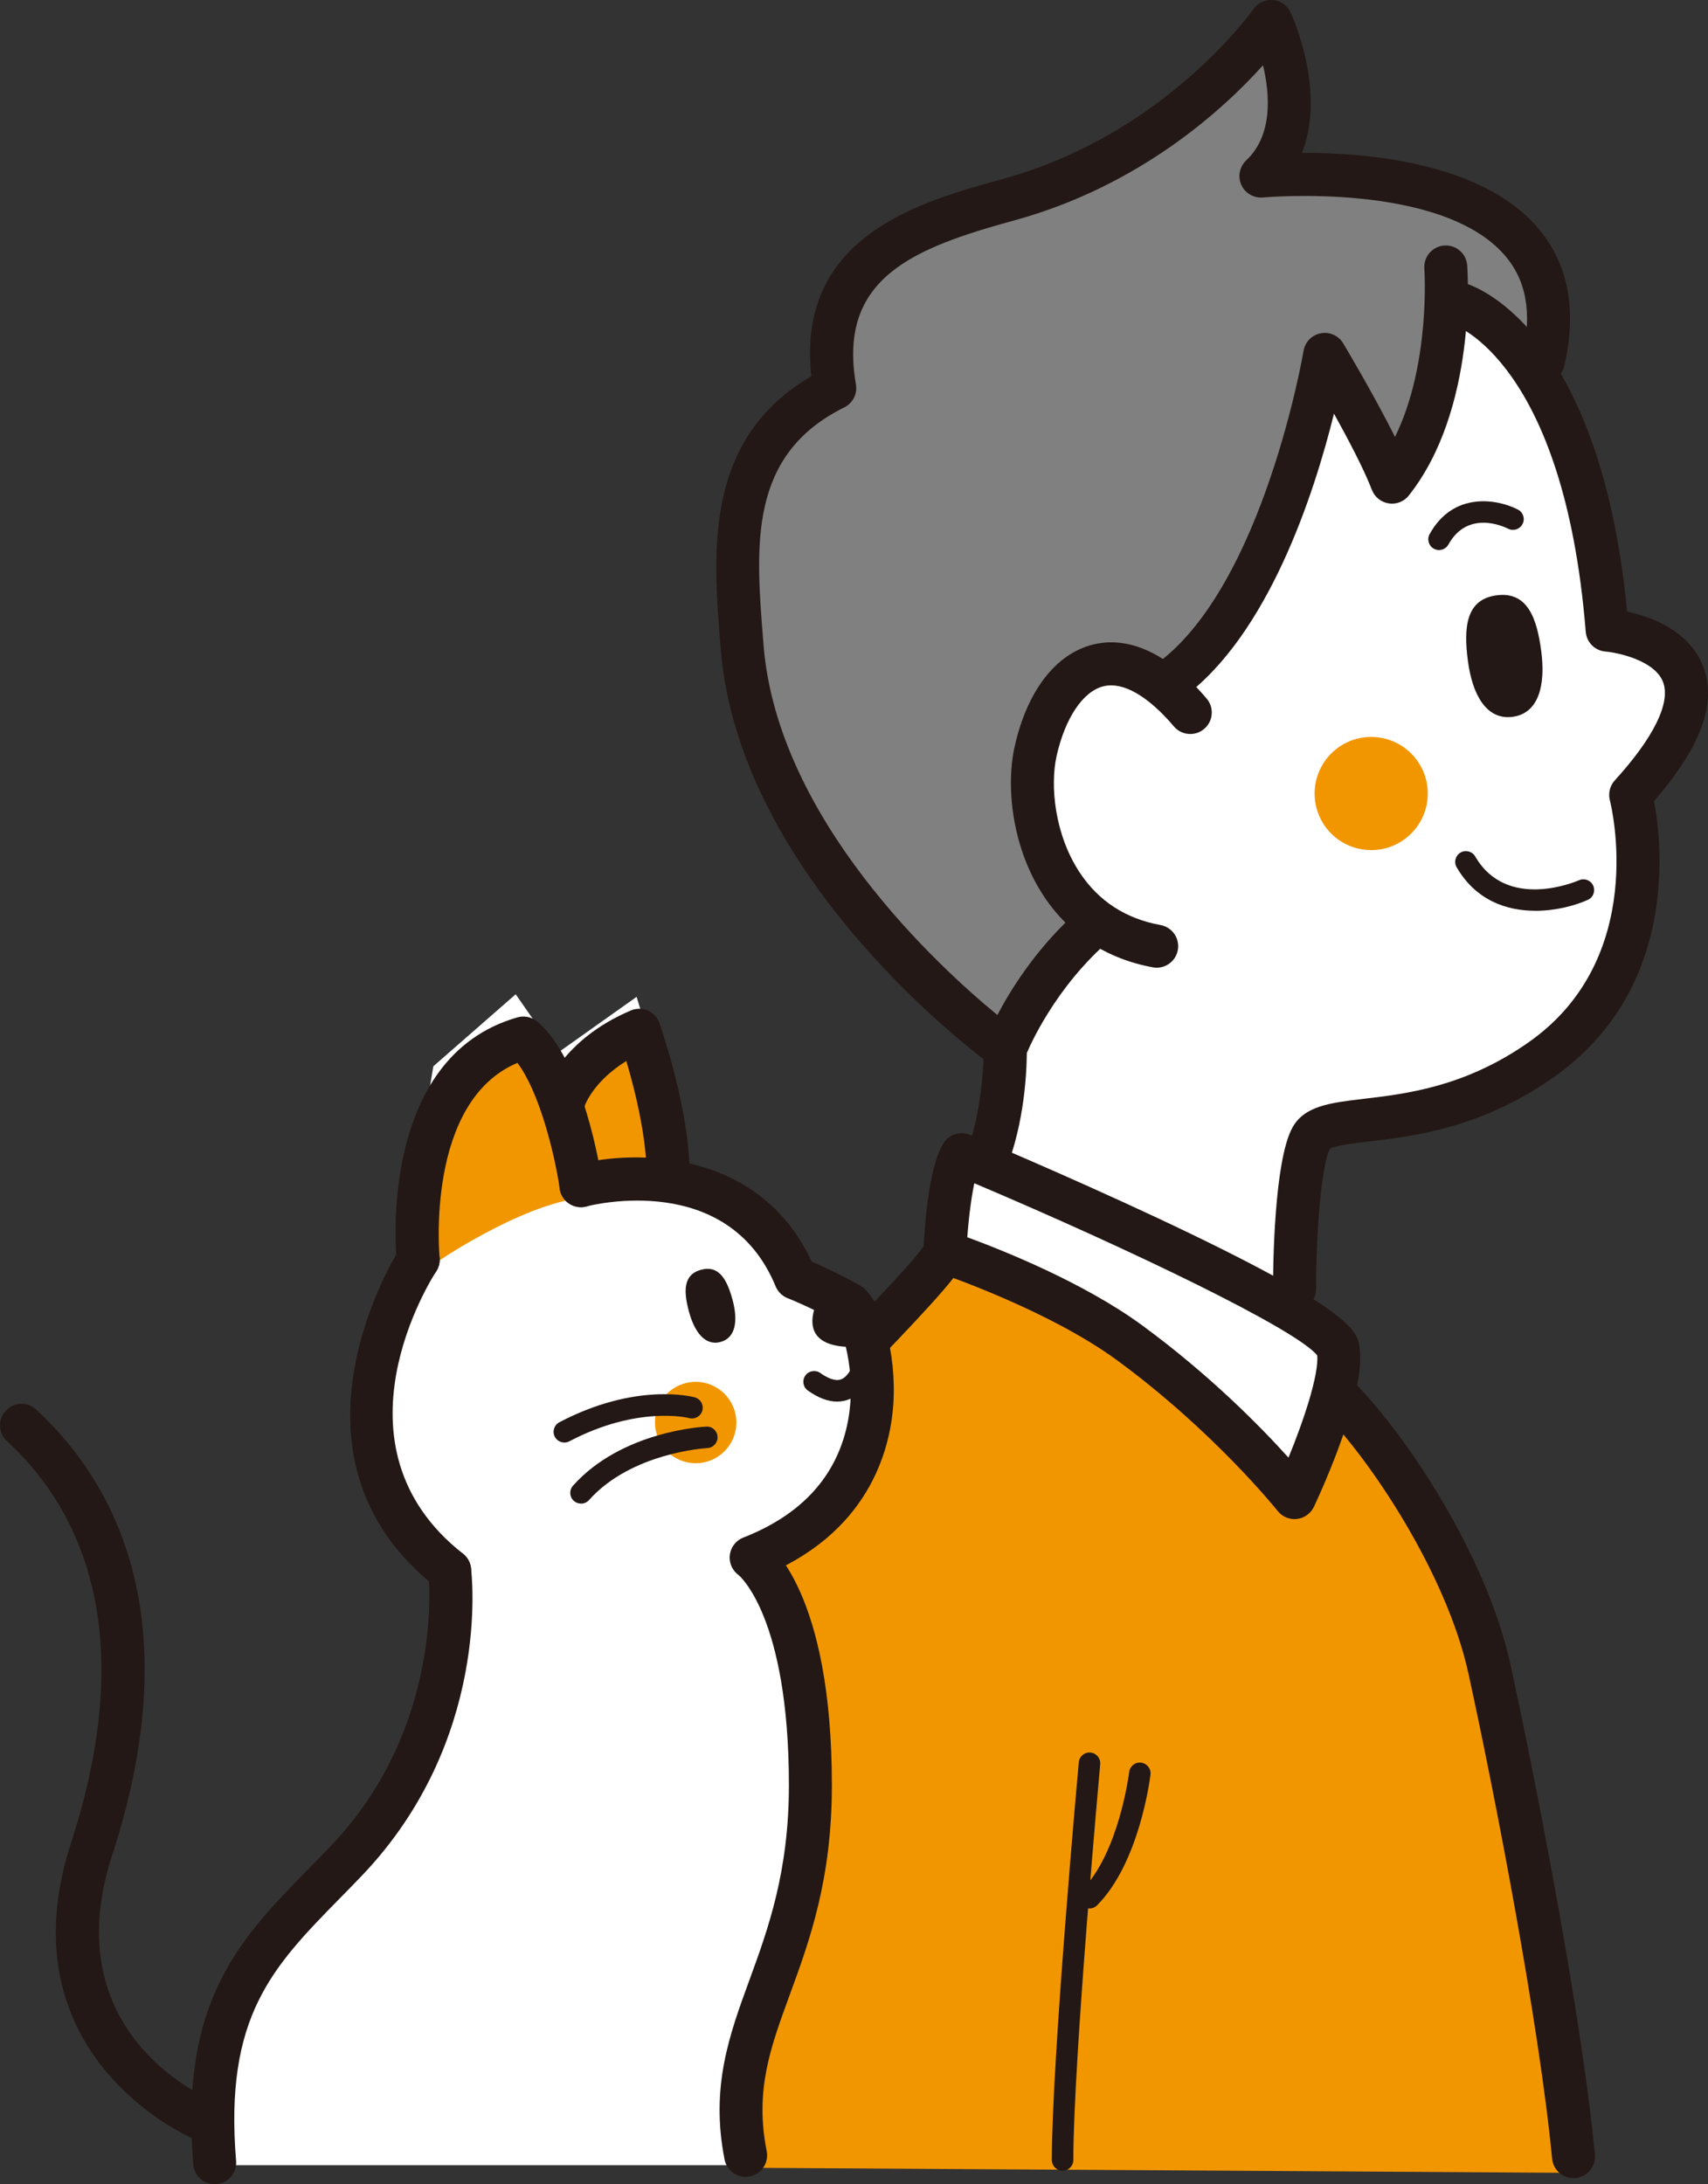 <?xml version="1.0" encoding="UTF-8"?>
<svg id="_レイヤー_1" data-name="レイヤー 1" xmlns="http://www.w3.org/2000/svg" viewBox="0 0 464.66 594.08">
  <rect x="0" y="0" width="464.66" height="594.08" fill="#333333" stroke="none"/>
  <defs>
    <style>
      .cls-1 {
        fill: #231815;
      }

      .cls-1, .cls-2, .cls-3, .cls-4 {
        stroke-width: 0px;
      }

      .cls-2 {
        fill: gray;
      }

      .cls-3 {
        fill: #f29600;
      }

      .cls-4 {
        fill: #fff;
      }
    </style>
  </defs>
  <polygon class="cls-4" points="335.58 64.64 408.37 90.54 431.47 134.64 439.87 171.73 458.07 182.23 460.17 194.83 445.47 217.93 444.07 253.63 423.07 285.83 390.87 302.62 356.58 308.22 352.37 350.22 364.97 365.62 362.17 427.91 257.88 377.52 258.58 337.62 262.08 316.62 271.88 315.92 268.38 238.23 269.08 168.93 335.58 64.64"/>
  <polygon class="cls-3" points="236.88 364.22 259.98 342.52 303.38 363.52 348.18 404.11 364.97 382.42 394.37 424.41 416.07 491.61 429.37 591 201.89 589.6 181.59 417.41 236.88 364.22"/>
  <polygon class="cls-2" points="296.38 249.43 273.28 283.72 245.28 259.93 213.09 218.63 199.79 152.83 210.29 118.54 226.39 106.64 234.08 73.04 266.98 54.84 309.68 38.04 344.68 8.65 351.68 26.15 346.08 47.14 390.87 49.94 418.87 70.94 420.27 99.64 397.17 81.44 388.07 114.34 381.07 128.34 360.78 98.94 350.28 138.14 320.18 184.33 299.18 180.83 278.88 202.53 284.48 234.03 296.38 249.43"/>
  <path class="cls-1" d="m173.9,577.95c-.17,0-.34,0-.51-.02-3.22-.28-5.6-3.11-5.32-6.33.09-1.05,9.07-105.28,9.07-123.11,0-18.95,7.88-37.48,23.41-55.08,5.3-6.01,13.57-14.57,22.33-23.64,11.42-11.83,27.06-28.03,28.84-31.56,1.27-2.97,4.7-4.31,7.66-3.04,2.97,1.27,4.33,4.74,3.06,7.71-1.92,4.49-10.97,14.11-31.15,35.01-8.66,8.97-16.84,17.44-21.97,23.26-13.59,15.41-20.49,31.34-20.49,47.35,0,18.33-8.74,119.8-9.11,124.11-.26,3.05-2.82,5.34-5.82,5.34Z"/>
  <polygon class="cls-4" points="57.7 588.9 203.29 588.9 208.19 546.2 220.79 493.01 217.99 443.31 208.89 423.71 231.28 403.41 236.88 369.82 230.59 352.32 212.39 345.32 203.29 327.12 185.79 320.12 180.19 294.22 173.19 271.13 151.49 286.52 140.29 270.43 117.89 290.02 110.89 332.02 112.29 343.22 101.79 371.92 101.79 397.12 121.39 429.31 121.39 464.31 103.19 499.31 73.1 532.21 58.4 553.2 57.7 588.9"/>
  <path class="cls-3" d="m117.89,343.92s23.1-16.1,40.6-18.2c17.5-2.1,25.2-2.8,25.2-2.8l-4.9-30.8-4.9-11.9-21,13.65-11.9-7.35-18.2,9.45-10.5,19.25,5.6,28.7Z"/>
  <path class="cls-1" d="m419.3,177.13c1.2,9.13-.65,16.9-7.81,17.84s-10.95-6.09-12.15-15.22c-1.2-9.13-.54-16.74,7.81-17.83,8.35-1.1,10.95,6.09,12.15,15.22"/>
  <path class="cls-1" d="m199.3,353.58c1.46,5.42.97,10.27-3.28,11.42-4.25,1.15-7.11-2.8-8.58-8.22-1.46-5.42-1.68-10.08,3.28-11.42,4.96-1.34,7.11,2.8,8.58,8.22"/>
  <path class="cls-3" d="m388.42,215.83c0,8.5-6.89,15.39-15.39,15.39s-15.39-6.89-15.39-15.39c0-8.5,6.89-15.39,15.39-15.39s15.39,6.89,15.39,15.39"/>
  <path class="cls-3" d="m200.33,386.91c0,6.11-4.96,11.07-11.07,11.07s-11.07-4.96-11.07-11.07c0-6.11,4.96-11.07,11.07-11.07,6.11,0,11.07,4.96,11.07,11.07"/>
  <path class="cls-1" d="m352.17,356.48c-3.23,0-5.85-2.62-5.85-5.85,0-5.75.26-34.9,5.31-43.99,3.27-5.88,10.36-6.71,19.34-7.77,11.65-1.37,27.6-3.25,44.89-15.38,32.62-22.88,22.54-64.09,22.1-65.84-.49-1.91.02-3.94,1.34-5.39,10.65-11.69,15.31-21.22,13.1-26.83-2.29-5.83-12.33-7.94-15.66-8.22-2.85-.24-5.11-2.51-5.34-5.36-5.91-73.47-35.73-83.47-36.03-83.56-3.12-.84-4.91-4.04-4.07-7.16.84-3.12,4.1-4.94,7.22-4.11,1.51.41,36.54,10.77,44.14,89.31,6.36,1.39,16.82,5.1,20.64,14.82,3.89,9.91-.46,21.94-13.32,36.72,2.16,11.51,6.71,51.27-27.39,75.19-19.71,13.83-38.08,15.99-50.24,17.42-4.14.49-9.28,1.09-10.57,2-2.32,4.57-3.75,23.23-3.75,38.15,0,3.23-2.62,5.85-5.85,5.85Z"/>
  <path class="cls-1" d="m318.34,190.95c-1.8,0-3.57-.82-4.72-2.38-1.91-2.6-1.36-6.26,1.25-8.18,28.8-21.18,39.66-84.33,39.76-84.96.4-2.42,2.27-4.32,4.68-4.78,2.42-.46,4.84.64,6.1,2.73.43.72,8.28,13.84,14.1,25.46,9.73-19.79,8-45.5,7.98-45.8-.23-3.22,2.18-6.02,5.4-6.26,3.21-.24,6.02,2.17,6.26,5.39.12,1.59,2.7,39.13-15.88,62.6-1.3,1.65-3.38,2.47-5.47,2.15-2.08-.32-3.82-1.72-4.58-3.68-2.13-5.55-6.45-13.77-10.31-20.73-5.33,21.53-17.75,60.11-41.13,77.3-1.04.77-2.26,1.14-3.46,1.14Z"/>
  <path class="cls-1" d="m314.68,263.2c-.35,0-.7-.03-1.05-.1-12.52-2.28-22.76-8.95-29.62-19.29-8.84-13.34-10.37-30.09-7.97-40.78,3.39-15.12,11.17-25.22,21.35-27.73,6.94-1.71,17.93-.55,30.88,14.71,2.09,2.46,1.79,6.15-.67,8.24-2.46,2.09-6.15,1.79-8.24-.67-7.09-8.34-13.89-12.23-19.17-10.92-5.54,1.36-10.42,8.62-12.74,18.94-1.8,8-.59,21.35,6.31,31.76,5.12,7.73,12.51,12.53,21.96,14.24,3.18.58,5.28,3.62,4.71,6.8-.51,2.82-2.98,4.8-5.75,4.8Z"/>
  <path class="cls-1" d="m273.51,291.08c-1.21,0-2.41-.37-3.41-1.1-2.82-2.03-68.99-50.43-74.04-113.59l-.09-1.18c-2.01-25.01-4.49-55.9,24.76-72.86-4.2-38.21,29.56-47.48,52.16-53.69,44.08-12.1,67.84-45.82,68.08-46.16,1.19-1.72,3.23-2.67,5.3-2.5,2.09.18,3.92,1.46,4.81,3.35.49,1.04,9.77,21.37,3.12,38.23,17.06-.07,48.43,2.42,63.86,20.04,8.55,9.77,11.07,22.52,7.49,37.9-.73,3.14-3.87,5.11-7.02,4.37-3.14-.73-5.1-3.87-4.37-7.02,2.71-11.66,1.11-20.67-4.89-27.54-17.44-19.94-65.19-15.66-65.68-15.62-2.48.22-4.85-1.13-5.88-3.41-1.03-2.28-.5-4.95,1.32-6.67,7.28-6.85,6.46-17.95,4.57-25.88-10.66,11.87-33.39,32.79-67.61,42.18-27.51,7.55-48.16,15.64-43.13,44.63.44,2.55-.85,5.09-3.17,6.24-26.11,12.92-24.14,37.47-22.06,63.46l.09,1.18c3.8,47.52,47.82,87.66,63.62,100.63,3.51-6.7,9.97-17.12,20.12-26.67,2.35-2.22,6.05-2.1,8.26.25,2.21,2.35,2.1,6.05-.25,8.26-14.3,13.45-20.43,29.21-20.49,29.37-.65,1.69-2.05,3-3.79,3.52-.55.16-1.12.25-1.68.25Z"/>
  <path class="cls-1" d="m268.94,319.9c-.65,0-1.32-.11-1.97-.34-3.04-1.09-4.63-4.43-3.54-7.47,4.17-11.66,4.23-26.69,4.23-26.84,0-3.23,2.62-5.84,5.85-5.84h0c3.23,0,5.84,2.62,5.84,5.85s-.06,17.17-4.91,30.78c-.85,2.39-3.1,3.88-5.51,3.88Z"/>
  <path class="cls-1" d="m352.17,413.18c-1.77,0-3.47-.81-4.58-2.21-.17-.21-17.27-21.61-43.69-40.99-18.86-13.83-48.39-23.76-48.69-23.86-2.48-.83-4.11-3.19-4-5.8.23-5.32,1.32-23.16,5.55-29.51,1.55-2.33,4.54-3.23,7.12-2.15.25.1,25.56,10.7,50.75,22.5,53.54,25.08,54.53,31.03,55.19,34.97,2.03,12.15-9.94,38.52-12.36,43.68-.86,1.83-2.61,3.09-4.62,3.33-.23.03-.45.04-.68.04Zm-89.02-76.66c9.25,3.39,31.56,12.21,47.66,24.02,18.38,13.48,32.25,27.63,39.72,35.92,4.25-10.36,8.24-22.47,7.83-27.79-5.54-7.02-50.38-28.65-93.3-46.84-.78,3.72-1.5,9.1-1.91,14.69Z"/>
  <path class="cls-1" d="m428.07,592.43c-2.98,0-5.53-2.27-5.82-5.29-3.44-36.18-15.49-98.71-22.75-131.91-6.04-27.61-27.19-58.8-39.58-71.19-2.28-2.28-2.28-5.99,0-8.27s5.98-2.28,8.27,0c13.77,13.76,36.12,46.74,42.73,76.96,5.07,23.17,19.07,92.27,22.97,133.3.31,3.21-2.05,6.07-5.27,6.37-.19.02-.37.03-.56.03Z"/>
  <path class="cls-1" d="m289.07,590.42c-1.61,0-2.92-1.31-2.92-2.92,0-27.25,7.25-107.37,7.33-108.18.15-1.6,1.54-2.79,3.18-2.65,1.61.15,2.79,1.57,2.65,3.18-.07.8-7.31,80.66-7.31,107.65,0,1.61-1.31,2.92-2.92,2.92Z"/>
  <path class="cls-1" d="m391.49,149.61c-.48,0-.97-.12-1.42-.37-1.41-.78-1.92-2.56-1.14-3.98,6.52-11.73,18.56-9.49,24.02-6.66,1.44.74,2,2.51,1.25,3.94-.74,1.43-2.49,2-3.93,1.26-1.11-.56-10.95-5.2-16.23,4.3-.53.96-1.53,1.5-2.56,1.5Z"/>
  <path class="cls-1" d="m417.69,247.72c-7.76,0-16.16-2.77-21.41-11.84-.81-1.4-.33-3.19,1.07-3.99,1.4-.81,3.19-.33,3.99,1.07,8.61,14.86,27.45,6.8,28.25,6.45,1.47-.65,3.2.02,3.85,1.5s-.01,3.2-1.49,3.85c-3.5,1.56-8.72,2.97-14.27,2.97Z"/>
  <path class="cls-1" d="m296.38,519.09c-.75,0-1.5-.29-2.07-.86-1.14-1.14-1.14-2.99,0-4.13,10.12-10.12,12.86-31.9,12.88-32.12.19-1.6,1.64-2.77,3.25-2.55,1.6.19,2.75,1.65,2.55,3.25-.12.97-3,24-14.55,35.56-.57.57-1.32.86-2.07.86Z"/>
  <path class="cls-1" d="m204.36,429.5c-2.34,0-4.54-1.41-5.45-3.72-1.18-3.01.31-6.4,3.31-7.58,15.11-5.91,24.5-15.71,27.9-29.12,3.45-13.6-.6-26.75-2.55-29.61-7.28-4.04-13.19-6.34-13.25-6.36-1.5-.58-2.69-1.75-3.31-3.23-12.93-31.46-49.91-22.15-51.48-21.74-3.12.82-6.32-1.04-7.14-4.15-.83-3.12,1.02-6.31,4.13-7.15,16.29-4.36,50.16-4.24,64.31,26.31,2.71,1.16,7.53,3.35,13.05,6.45,5.85,3.29,10.12,18.45,9.14,32.44-.88,12.57-6.8,35.4-36.55,47.05-.7.27-1.42.4-2.13.4Zm23.02-70.3h0Z"/>
  <path class="cls-1" d="m113.76,348.47c-2.96,0-5.5-2.24-5.81-5.25-.23-2.27-5.2-55.65,32.83-66.51,1.87-.54,3.89-.1,5.38,1.15,12.53,10.58,17.2,40.43,17.69,43.79.46,3.19-1.75,6.16-4.94,6.63-3.2.46-6.16-1.75-6.63-4.94-1.44-9.87-5.7-26.64-11.52-34.25-25.06,10.56-21.21,52.51-21.17,52.95.32,3.21-2.02,6.08-5.23,6.4-.2.02-.4.03-.59.03Z"/>
  <path class="cls-1" d="m181.72,326.83c-.18,0-.36,0-.54-.02-3.22-.29-5.59-3.14-5.29-6.35,0-.08.74-10.83-5.5-31.88-8.92,5.51-11.21,11.91-11.23,11.98-.99,3.08-4.28,4.77-7.35,3.78-3.07-.99-4.77-4.28-3.78-7.35.18-.58,4.72-14.15,23.58-22.15,1.5-.64,3.2-.62,4.69.05,1.49.67,2.63,1.93,3.14,3.48,9.34,28.02,8.16,42.53,8.1,43.13-.28,3.04-2.83,5.32-5.82,5.32Z"/>
  <path class="cls-1" d="m122.32,433.02c-1.26,0-2.54-.41-3.61-1.25-45.97-36.12-10.2-91.8-9.83-92.36,1.77-2.7,5.4-3.45,8.1-1.68,2.7,1.77,3.45,5.39,1.68,8.09-1.27,1.94-30.2,47.31,7.28,76.75,2.54,1.99,2.98,5.67.99,8.21-1.15,1.47-2.87,2.24-4.6,2.24Z"/>
  <path class="cls-1" d="m222.99,352.69s-9.06,15.1,11.58,13.56l-1.01-12.81-10.57-.75Z"/>
  <path class="cls-1" d="m227.75,381.22c-2.48,0-5.14-1-7.96-3-1.32-.93-1.63-2.76-.7-4.08.93-1.32,2.76-1.63,4.08-.7,1.66,1.18,4.01,2.43,5.76,1.68,2.65-1.12,4-6.13,4.26-7.79.25-1.59,1.75-2.68,3.33-2.44,1.59.25,2.69,1.73,2.45,3.32-.15.99-1.63,9.69-7.74,12.29-1.11.47-2.27.71-3.47.71Z"/>
  <path class="cls-1" d="m58.4,594.08c-3.01,0-5.57-2.31-5.82-5.36-3.7-44.66,12.65-61.33,31.58-80.64,1.89-1.92,3.81-3.88,5.76-5.92,31.28-32.68,26.66-73.84,26.61-74.25-.39-3.2,1.88-6.12,5.08-6.52,3.2-.4,6.12,1.86,6.52,5.06.24,1.9,5.48,46.97-29.76,83.79-1.98,2.07-3.94,4.07-5.86,6.02-18.31,18.67-31.54,32.16-28.28,71.49.27,3.22-2.13,6.04-5.34,6.31-.16.01-.33.02-.49.02Z"/>
  <path class="cls-1" d="m202.85,592.07c-2.74,0-5.18-1.93-5.73-4.71-3.89-19.7,1.28-33.83,6.75-48.79,5.04-13.78,10.75-29.39,10.75-53,0-45.97-13.57-57.08-13.71-57.19l.14.1,6.62-9.64c1.91,1.31,18.64,14.3,18.64,66.73,0,25.69-6.09,42.33-11.47,57.02-5.32,14.53-9.52,26.01-6.26,42.5.63,3.17-1.43,6.25-4.6,6.87-.38.08-.76.11-1.14.11Z"/>
  <path class="cls-1" d="m153.53,392.35c-1.05,0-2.07-.57-2.59-1.56-.75-1.43-.2-3.2,1.23-3.95,20.91-10.98,36.22-6.95,36.86-6.77,1.56.43,2.47,2.04,2.04,3.6-.43,1.55-2.03,2.46-3.58,2.04-.19-.05-13.91-3.51-32.6,6.31-.43.23-.9.34-1.36.34Z"/>
  <path class="cls-1" d="m158.06,408.96c-.69,0-1.39-.24-1.95-.74-1.2-1.08-1.31-2.92-.23-4.13,13.25-14.84,35.34-16.03,36.27-16.07,1.64-.09,2.98,1.17,3.06,2.78.07,1.61-1.17,2.98-2.78,3.06-.3.02-20.62,1.18-32.18,14.13-.58.65-1.38.98-2.18.98Z"/>
  <path class="cls-1" d="m55.48,582.5c-.73,0-1.47-.14-2.18-.43-.53-.21-53.08-22.2-33.91-81.04,15.22-46.74,9.17-84.46-17.5-109.07-2.37-2.19-2.52-5.89-.33-8.26,2.19-2.37,5.89-2.52,8.26-.33,21.11,19.48,41.83,56.34,20.68,121.28-15.74,48.34,25.43,65.86,27.19,66.59,2.98,1.22,4.42,4.63,3.2,7.62-.92,2.27-3.11,3.65-5.41,3.65Z"/>
</svg>